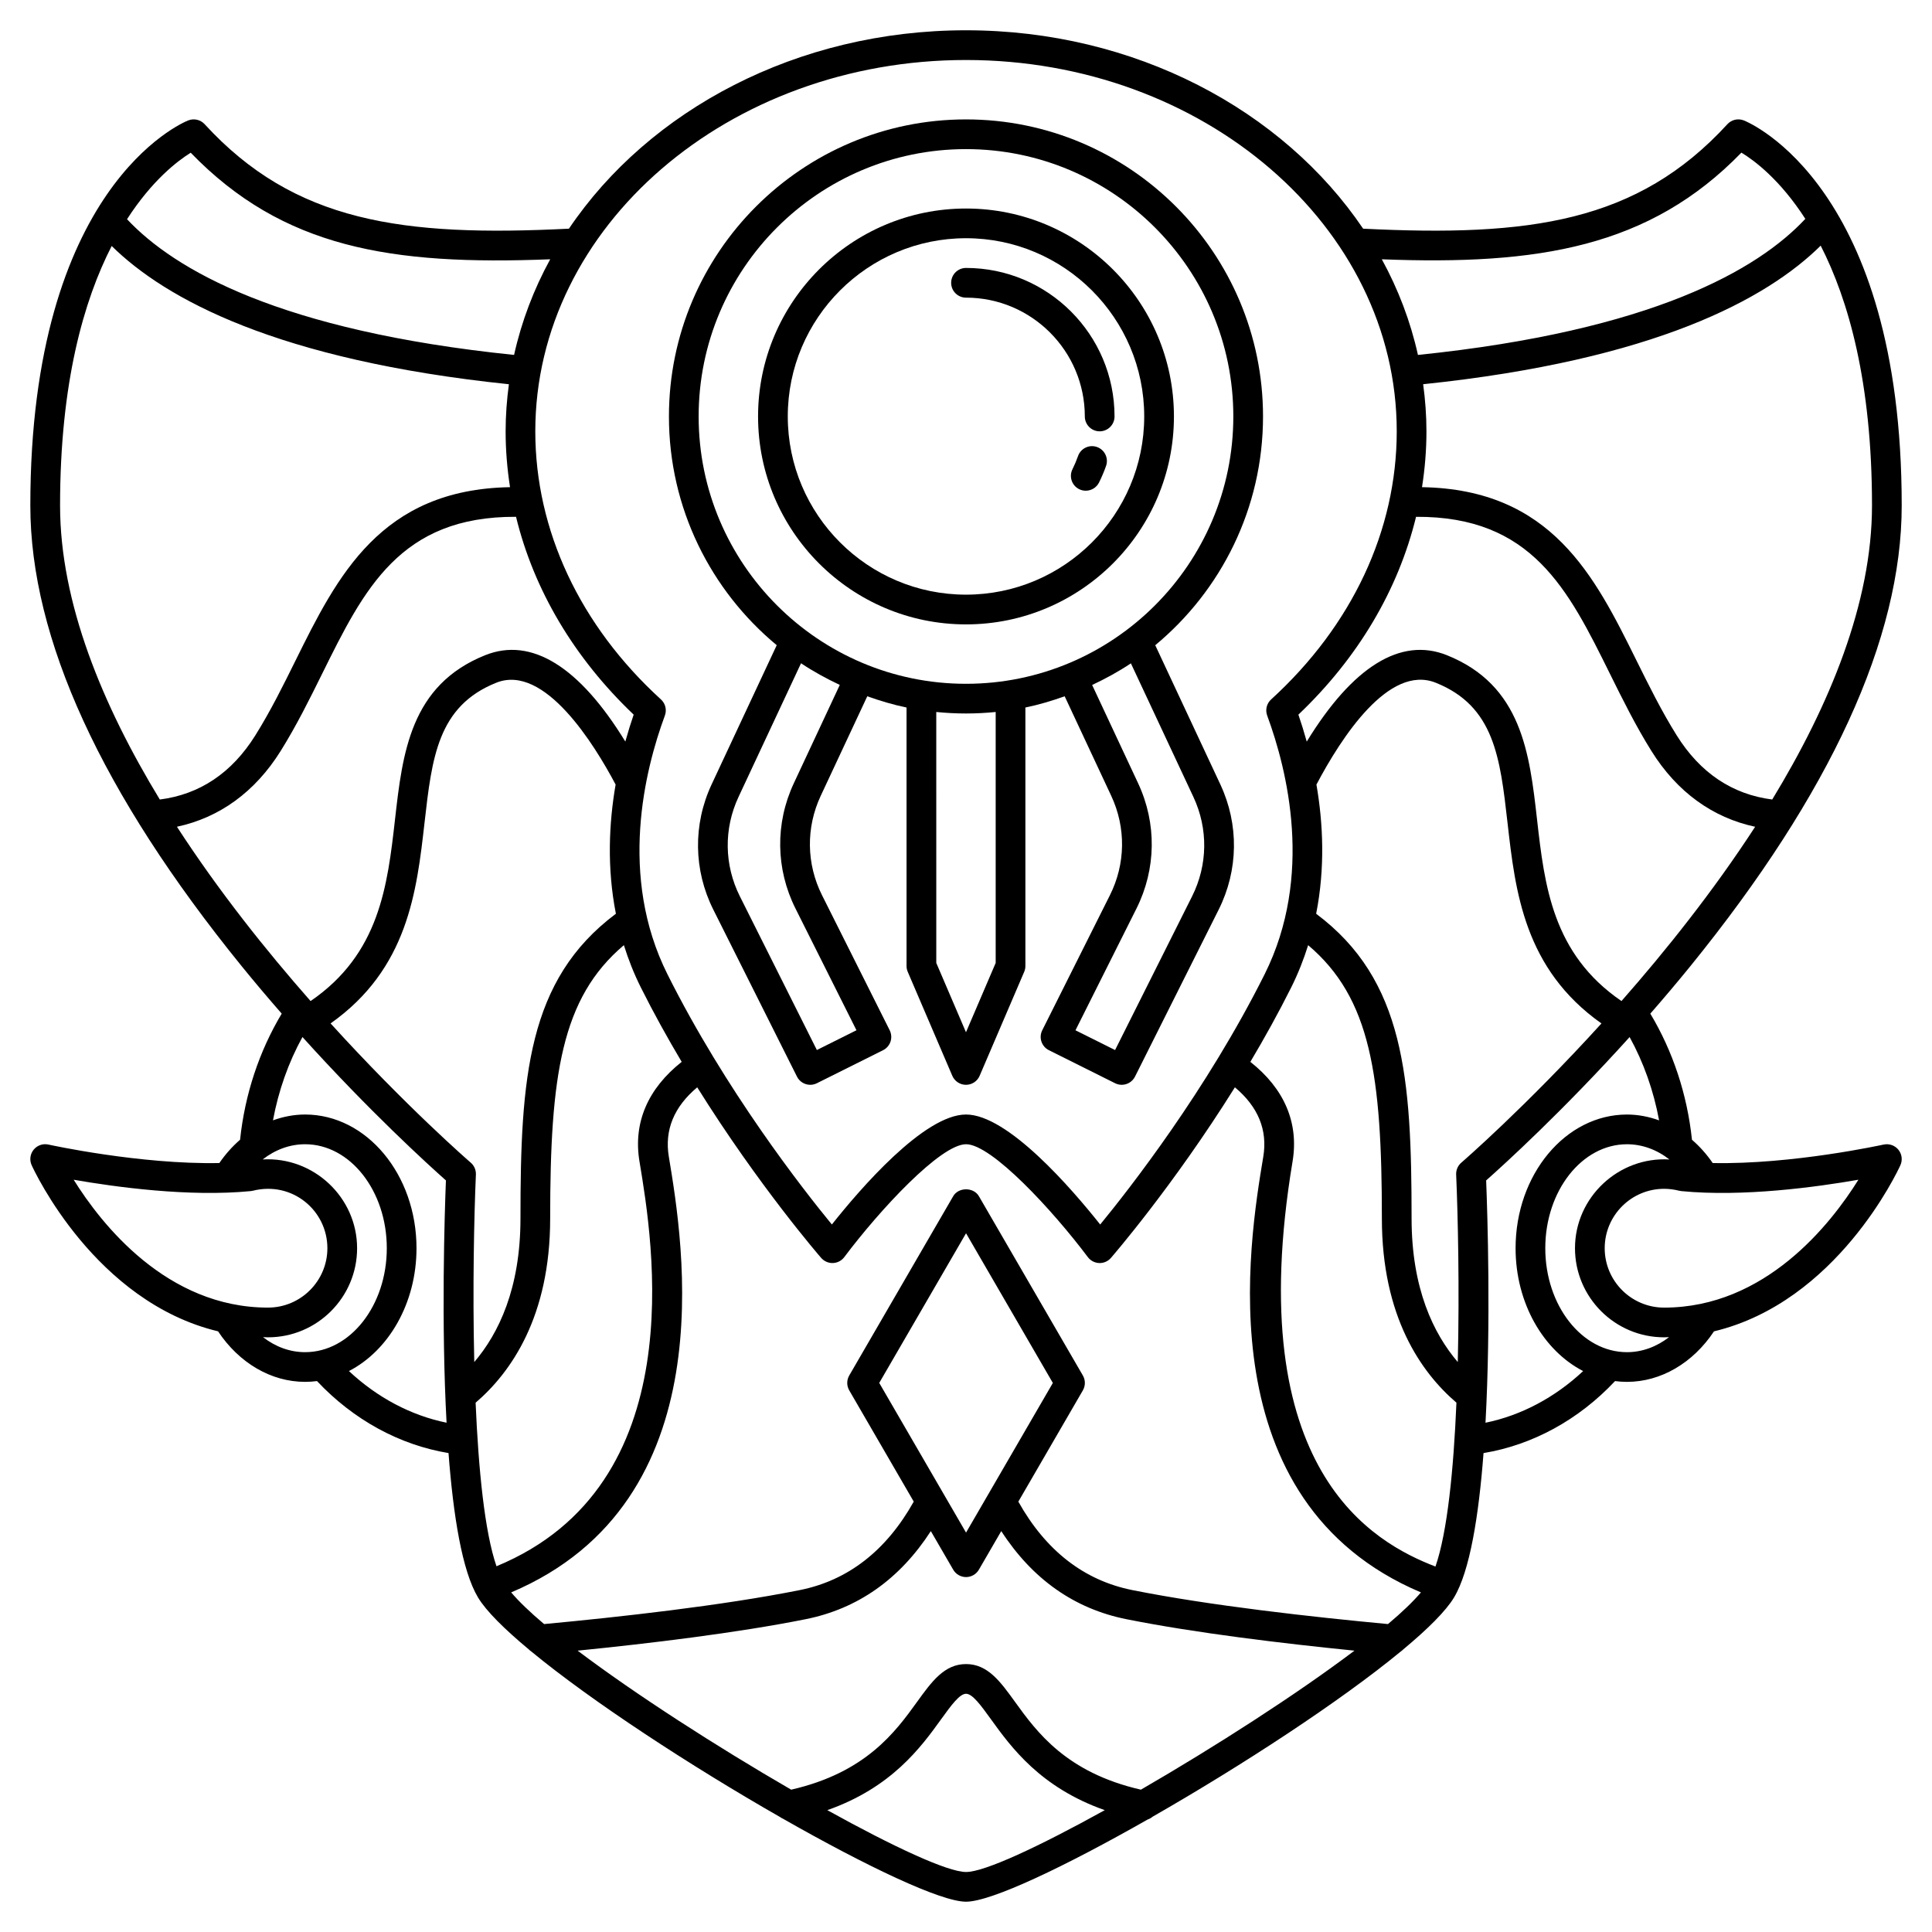 <?xml version="1.0" encoding="UTF-8"?>
<!-- Uploaded to: ICON Repo, www.svgrepo.com, Generator: ICON Repo Mixer Tools -->
<svg fill="#000000" width="800px" height="800px" version="1.1" viewBox="144 144 512 512" xmlns="http://www.w3.org/2000/svg">
 <g>
  <path d="m643.18 447.32c-0.27 0.059-24.207 5.32-45.293 4.898-1.629-2.367-3.481-4.43-5.5-6.176-1.258-12-5.074-23.477-11.035-33.418 3.516-4.027 7.074-8.223 10.637-12.609 37.145-45.773 55.984-86.832 55.984-122.04 0-84.352-40.129-101.37-41.832-102.06-1.52-0.605-3.254-0.211-4.363 0.996-23.852 26.02-52.438 29.891-96.535 27.691-21.227-31.422-60.441-52.578-105.24-52.578-44.801 0-84.016 21.152-105.23 52.578-44.113 2.211-72.73-1.715-96.539-27.691-1.105-1.207-2.848-1.594-4.363-0.996-1.707 0.688-41.832 17.707-41.832 102.06 0 35.203 18.836 76.266 55.984 122.04 3.562 4.387 7.121 8.586 10.637 12.609-5.965 9.941-9.777 21.418-11.035 33.418-2.019 1.75-3.867 3.809-5.5 6.176-21.059 0.418-45.023-4.836-45.293-4.898-1.457-0.324-2.973 0.203-3.914 1.363-0.941 1.156-1.145 2.75-0.527 4.106 0.75 1.652 16.867 36.227 49.398 44.027 5.574 8.391 14.055 13.391 23.066 13.391 1.066 0 2.117-0.074 3.156-0.207 9.652 10.273 21.891 16.938 34.852 19.078 1.254 16.539 3.598 31.234 7.816 38.262 2.148 3.586 6.961 8.355 13.465 13.773 0.195 0.211 0.414 0.383 0.652 0.543 16.117 13.293 42.312 30.371 65.93 43.879 0.23 0.176 0.484 0.305 0.75 0.43 22.133 12.609 41.84 22.004 48.531 22.004 6.656 0 26.172-9.285 48.145-21.789 0.484-0.16 0.93-0.418 1.316-0.746 23.566-13.492 49.668-30.516 65.75-43.777 0.234-0.164 0.457-0.336 0.652-0.543 6.508-5.414 11.316-10.188 13.465-13.773 4.215-7.027 6.562-21.723 7.816-38.262 12.965-2.141 25.207-8.801 34.852-19.078 1.039 0.133 2.09 0.207 3.156 0.207 9.008 0 17.492-5 23.066-13.387 32.531-7.801 48.645-42.375 49.398-44.027 0.617-1.359 0.414-2.949-0.527-4.106s-2.457-1.684-3.914-1.363zm-156.64 4.492c1.711-10.254-2.191-19.312-11.184-26.406 3.727-6.269 7.398-12.871 10.82-19.711 1.859-3.719 3.32-7.469 4.496-11.215 16.578 14.023 19.539 34.492 19.539 72.426 0 26.027 10.391 40.793 19.758 48.816-0.754 17.746-2.394 34.336-5.562 43.43-16.281-6.277-51.543-25.242-37.867-107.34zm44.727 0.301c-0.918 0.789-1.422 1.953-1.371 3.16 0.477 10.945 0.895 30.227 0.43 49.688-6.457-7.57-12.242-19.512-12.242-38.055 0-37.27-1.852-63.227-25.289-80.75 2.406-12.195 1.84-24.039 0.074-34.234 6.582-12.461 19.188-31.977 31.625-26.988 15.508 6.203 17.055 19.84 19.016 37.109 2.062 18.211 4.402 38.707 24.895 53.184-20.105 22.117-36.711 36.52-37.137 36.887zm42.438-42.824c-18.297-12.516-20.387-30.602-22.375-48.133-1.984-17.492-4.035-35.582-23.91-43.531-12.223-4.875-24.953 3.039-37.121 22.906-0.715-2.578-1.469-4.984-2.211-7.144 15.84-15.062 26.477-33.125 31.18-52.426 30.68-0.172 40.289 19.184 51.344 41.523 3.367 6.801 6.844 13.836 11.051 20.566 6.769 10.836 16.195 17.641 27.469 20.051-11.027 16.98-23.605 32.762-35.426 46.188zm39.953-53.41c-10.547-1.344-19.078-7.016-25.324-17.012-4.004-6.398-7.391-13.258-10.676-19.883-11.047-22.324-22.484-45.297-56.812-45.879 0.77-4.879 1.176-9.824 1.176-14.809 0-4.223-0.316-8.379-0.871-12.473 61.551-6.41 91.148-22.684 105.35-36.723 7.352 14.371 13.598 36.18 13.598 68.875 0 25.758-11.223 52.898-26.441 77.902zm-8.168-171.43c3.438 2.082 10.258 7.168 16.941 17.551-12.512 13.398-40.438 29.664-102.66 36.062-1.977-8.891-5.215-17.395-9.574-25.348 41.391 1.613 70.914-3.152 95.293-28.266zm-205.48-24.547c62.941 0 114.14 44.141 114.14 98.398 0 26.242-11.824 51.477-33.293 71.062-1.184 1.078-1.594 2.766-1.039 4.269 5.328 14.434 12.328 42.535-0.672 68.543-15.387 30.773-35.891 56.965-43.582 66.336-7.469-9.406-24.457-29.152-35.559-29.152s-28.09 19.746-35.551 29.148c-7.695-9.367-28.199-35.562-43.582-66.336-13.004-26.004-6.004-54.109-0.672-68.543 0.555-1.504 0.145-3.191-1.039-4.269-21.477-19.582-33.301-44.816-33.301-71.059 0-54.258 51.203-98.398 114.14-98.398zm-86.539 291.91c3.574 21.445 14.25 85.746-37.898 107.26-3.144-9.113-4.773-25.652-5.531-43.34 9.367-8.031 19.758-22.793 19.758-48.824 0-37.957 2.953-58.406 19.535-72.434 1.172 3.746 2.637 7.5 4.5 11.219 3.422 6.844 7.094 13.441 10.82 19.711-8.988 7.102-12.895 16.16-11.184 26.41zm-6.254-65.66c-23.441 17.523-25.289 43.473-25.289 80.754 0 18.543-5.785 30.484-12.242 38.051-0.465-19.465-0.047-38.746 0.43-49.688 0.051-1.207-0.453-2.375-1.371-3.16-0.426-0.363-17.031-14.77-37.137-36.891 20.492-14.473 22.828-34.969 24.895-53.18 1.961-17.266 3.504-30.91 19.016-37.109 12.781-5.129 26.027 16.414 31.625 26.988-1.766 10.199-2.328 22.039 0.074 34.234zm-112.68-201.68c24.43 25.207 52.977 29.91 95.273 28.242-4.356 7.953-7.598 16.457-9.574 25.344-62.059-6.371-90.008-22.574-102.57-35.965 6.672-10.363 13.461-15.5 16.875-17.621zm-20.945 24.715c14.246 14.031 43.855 30.242 105.27 36.641-0.551 4.098-0.867 8.25-0.867 12.473 0 4.981 0.406 9.922 1.168 14.805-34.273 0.586-45.766 23.559-56.812 45.879-3.277 6.629-6.672 13.484-10.676 19.883-6.246 9.996-14.777 15.672-25.324 17.012-15.207-25-26.434-52.141-26.434-77.898 0-32.582 6.297-54.391 13.68-68.793zm17.297 153.91c11.27-2.41 20.695-9.215 27.469-20.051 4.207-6.731 7.688-13.766 11.051-20.566 11.051-22.336 20.609-41.684 51.344-41.52 4.699 19.305 15.344 37.363 31.176 52.426-0.742 2.16-1.496 4.559-2.211 7.137-12.172-19.871-24.898-27.781-37.125-22.895-19.875 7.949-21.926 26.039-23.91 43.531-1.988 17.531-4.078 35.617-22.375 48.133-11.816-13.422-24.398-29.203-35.418-46.195zm-27.367 93.543c10.938 1.91 30.547 4.621 46.918 3.012 0.191-0.02 0.383-0.051 0.57-0.098 10.469-2.613 19.75 5.254 19.75 15.23 0 8.684-7.062 15.742-15.742 15.742-26.824 0.004-44.184-22.148-51.496-33.887zm50.18 41.719c0.441 0.012 0.871 0.043 1.316 0.043 13.023 0 23.617-10.594 23.617-23.617 0-13.477-11.535-24.301-25.02-23.523 3.348-2.606 7.219-4.027 11.242-4.027 11.938 0 21.648 12.359 21.648 27.551s-9.711 27.551-21.648 27.551c-4.019 0.004-7.836-1.414-11.156-3.977zm22.77 8.984c10.516-5.422 17.906-17.969 17.906-32.559 0-19.531-13.242-35.426-29.52-35.426-2.941 0-5.789 0.562-8.516 1.539 1.453-7.836 4.09-15.32 7.812-22.074 17.816 19.746 33.332 33.84 38.02 37.996-0.352 8.871-1.27 37.668 0.172 64.211-9.426-1.918-18.371-6.66-25.875-13.688zm163.54 42.812-23.004-39.668 23.004-39.66 23.004 39.668zm-3.406 9.82c0.703 1.215 2.004 1.965 3.406 1.965s2.699-0.746 3.406-1.965l5.926-10.219c8.242 12.738 19.383 20.594 33.191 23.352 18.242 3.648 41.48 6.434 60.41 8.332-15.375 11.605-36.973 25.484-56.594 36.84-19.781-4.519-27.621-15.316-33.359-23.262-3.883-5.379-7.231-10.023-12.98-10.023s-9.102 4.644-12.984 10.023c-5.734 7.945-13.574 18.742-33.359 23.262-19.621-11.355-41.219-25.234-56.594-36.84 18.93-1.898 42.168-4.684 60.41-8.332 13.82-2.762 24.953-10.613 33.195-23.348zm-33.359 63.734c17.074-6.012 24.805-16.664 30.16-24.086 2.621-3.625 4.879-6.758 6.606-6.758 1.723 0 3.984 3.133 6.602 6.758 5.356 7.418 13.086 18.074 30.16 24.086-17.383 9.629-31.848 16.387-36.762 16.387-4.918 0-19.383-6.758-36.766-16.387zm148.59-49.316c-19.832-1.855-47.113-4.875-67.758-9.004-12.812-2.562-22.949-10.477-30.207-23.441l17.098-29.484c0.707-1.219 0.707-2.727 0-3.949l-27.551-47.512c-1.41-2.43-5.398-2.43-6.809 0l-27.551 47.512c-0.707 1.219-0.707 2.727 0 3.949l17.094 29.477c-7.258 12.961-17.391 20.887-30.203 23.449-20.641 4.129-47.926 7.152-67.758 9.004-3.738-3.156-6.688-5.984-8.723-8.395 56.973-24.109 45.59-92.57 41.777-115.48-1.172-7.043 1.371-13.207 7.527-18.367 16.422 26.293 32.648 44.98 32.863 45.223 0.781 0.895 1.965 1.391 3.109 1.34 1.184-0.043 2.289-0.621 3-1.57 9.32-12.422 25.496-29.914 32.273-29.914 6.777 0 22.953 17.492 32.273 29.914 0.711 0.949 1.816 1.527 3 1.57 0.043 0.008 0.09 0.008 0.141 0.008 1.133 0 2.211-0.488 2.961-1.344 0.211-0.242 16.445-18.934 32.871-45.234 6.164 5.164 8.695 11.332 7.523 18.379-3.816 22.906-15.199 91.371 41.777 115.48-2.043 2.41-4.992 5.238-8.73 8.391zm25.836-53.355c1.445-26.543 0.523-55.34 0.172-64.211 4.691-4.156 20.199-18.246 38.02-37.996 3.723 6.754 6.363 14.238 7.812 22.074-2.723-0.98-5.574-1.543-8.512-1.543-16.281 0-29.52 15.895-29.52 35.426 0 14.586 7.387 27.137 17.906 32.559-7.504 7.023-16.453 11.766-25.879 13.691zm37.492-18.699c-11.938 0-21.648-12.359-21.648-27.551s9.711-27.551 21.648-27.551c4.023 0 7.891 1.422 11.246 4.031-13.488-0.785-25.023 10.039-25.023 23.516 0 13.023 10.594 23.617 23.617 23.617 0.445 0 0.875-0.031 1.316-0.043-3.324 2.562-7.141 3.981-11.156 3.981zm9.84-11.809c-8.684 0-15.742-7.062-15.742-15.742 0-8.684 7.062-15.742 15.742-15.742 1.301 0 2.644 0.172 4.008 0.512 0.188 0.047 0.379 0.078 0.57 0.098 16.387 1.605 35.988-1.102 46.918-3.016-7.316 11.738-24.672 33.891-51.496 33.891z"/>
  <path d="m349.84 314.98-17.25 36.887c-4.969 10.621-4.801 22.723 0.449 33.203l22.164 44.238c0.688 1.379 2.078 2.176 3.523 2.176 0.59 0 1.188-0.133 1.75-0.414l17.539-8.754c0.938-0.469 1.645-1.285 1.977-2.277 0.332-0.992 0.25-2.074-0.215-3.008l-17.926-35.777c-4.168-8.316-4.293-17.918-0.359-26.34l12.344-26.391c3.383 1.195 6.832 2.242 10.406 2.977v68.496c0 0.531 0.105 1.062 0.32 1.551l11.809 27.551c0.625 1.449 2.051 2.387 3.625 2.387s3-0.938 3.617-2.387l11.809-27.551c0.211-0.488 0.316-1.02 0.316-1.551v-68.5c3.574-0.727 7.027-1.777 10.41-2.977l12.344 26.391c3.938 8.426 3.809 18.027-0.359 26.344l-17.926 35.777c-0.469 0.934-0.547 2.016-0.215 3.008 0.332 0.988 1.043 1.812 1.977 2.273l17.539 8.754c0.566 0.281 1.164 0.418 1.758 0.418 1.445 0 2.832-0.797 3.523-2.172l22.164-44.234c5.25-10.48 5.414-22.586 0.449-33.203l-17.25-36.887c17.43-14.457 28.562-36.262 28.562-60.625 0-43.406-35.312-78.719-78.719-78.719s-78.719 35.312-78.719 78.719c-0.004 24.359 11.129 46.168 28.562 60.617zm4.527 36.598c-4.969 10.621-4.801 22.719 0.449 33.199l16.156 32.25-10.496 5.238-20.402-40.727c-4.168-8.312-4.297-17.918-0.359-26.34l16.566-35.426c3.25 2.176 6.703 4.055 10.27 5.738zm53.5 47.609-7.871 18.371-7.871-18.371-0.004-66.504c2.59 0.258 5.215 0.398 7.875 0.398 2.656 0 5.281-0.141 7.871-0.398zm52.402-43.98c3.941 8.422 3.809 18.027-0.359 26.34l-20.402 40.727-10.496-5.238 16.156-32.25c5.25-10.48 5.414-22.582 0.449-33.203l-12.188-26.055c3.566-1.68 7.023-3.559 10.27-5.734zm-60.273-171.69c39.066 0 70.848 31.785 70.848 70.848 0 39.066-31.785 70.848-70.848 70.848-39.066 0-70.848-31.785-70.848-70.848-0.004-39.066 31.781-70.848 70.848-70.848z"/>
  <path d="m400 309.47c30.387 0 55.105-24.719 55.105-55.105s-24.719-55.105-55.105-55.105-55.105 24.719-55.105 55.105c0 30.391 24.719 55.105 55.105 55.105zm0-102.34c26.043 0 47.23 21.188 47.23 47.23s-21.188 47.23-47.23 47.23-47.23-21.188-47.23-47.23c-0.004-26.043 21.184-47.23 47.23-47.23z"/>
  <path d="m434.71 262.46c-2.051-0.727-4.297 0.352-5.019 2.402-0.422 1.195-0.918 2.367-1.477 3.492-0.969 1.949-0.176 4.309 1.766 5.277 0.566 0.281 1.164 0.414 1.75 0.414 1.449 0 2.836-0.801 3.527-2.18 0.703-1.418 1.332-2.891 1.855-4.379 0.727-2.055-0.352-4.301-2.402-5.027z"/>
  <path d="m400 222.88c17.363 0 31.488 14.125 31.488 31.488 0 2.172 1.762 3.938 3.938 3.938 2.172 0 3.938-1.762 3.938-3.938 0-21.703-17.656-39.359-39.359-39.359-2.172 0-3.938 1.762-3.938 3.938-0.004 2.168 1.758 3.934 3.934 3.934z"/>
 </g>
</svg>